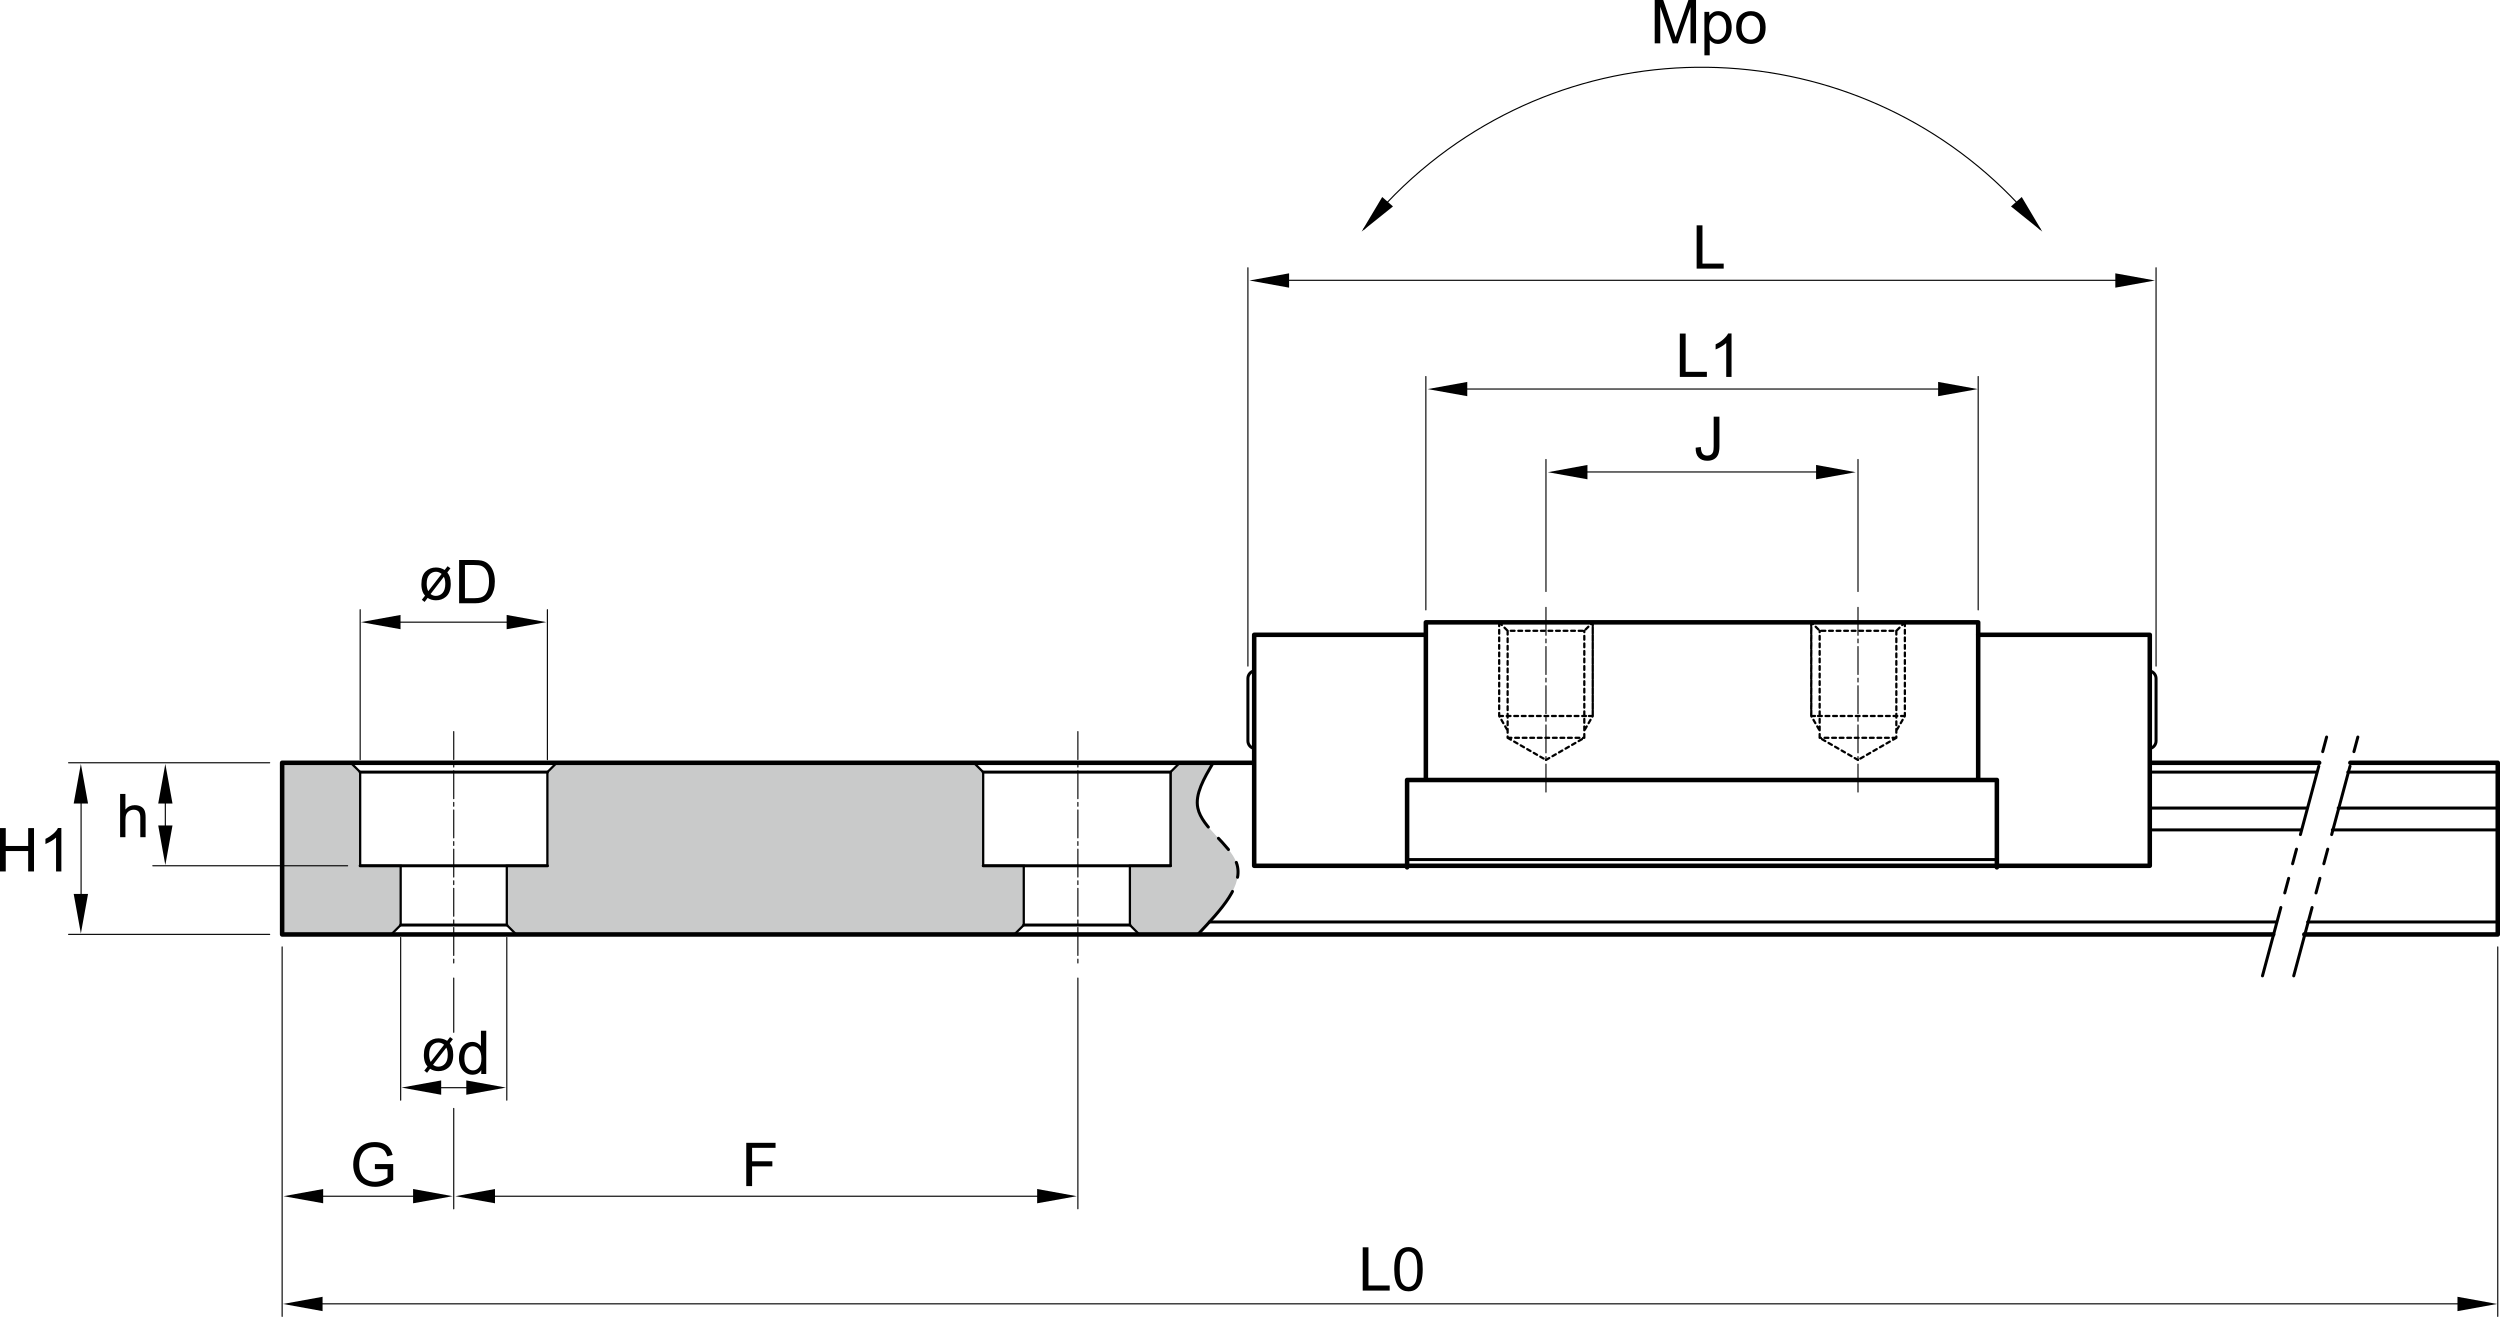 <?xml version="1.0" encoding="utf-8"?>
<!-- Generator: Adobe Illustrator 24.2.3, SVG Export Plug-In . SVG Version: 6.00 Build 0)  -->
<svg version="1.2" baseProfile="tiny" xmlns="http://www.w3.org/2000/svg" xmlns:xlink="http://www.w3.org/1999/xlink" x="0px"
	 y="0px" viewBox="0 0 334.5 176.2" overflow="visible" xml:space="preserve">
<g id="Layer_2" display="none">
	<rect x="-62.89" y="-38.59" display="inline" stroke="#FFFFFF" stroke-miterlimit="10" width="477.67" height="266.51"/>
</g>
<g id="Layer_1">
	<polygon fill="#C9CACA" points="53.61,115.84 48.19,115.84 48.19,103.31 46.93,102.06 37.75,102.06 37.75,125.02 52.36,125.02 
		53.61,123.77 	"/>
	<g>
		<polygon fill="#C9CACA" points="136.98,115.84 131.55,115.84 131.55,103.31 130.3,102.06 74.49,102.06 73.24,103.31 73.24,115.84 
			67.81,115.84 67.81,123.77 69.06,125.02 135.73,125.02 136.98,123.77 		"/>
		<path fill="#C9CACA" d="M165.43,115.41c-0.89-2.45-4.61-4.67-5.16-7.3c-0.4-1.88,0.83-3.96,2.05-6.06h-4.46l-1.25,1.25v12.53
			h-5.43v7.93l1.25,1.25h7.84C163.39,121.71,166.52,118.39,165.43,115.41z"/>
	</g>
	
		<line fill="none" stroke="#000000" stroke-width="0.089" stroke-linecap="round" stroke-linejoin="round" x1="156.74" y1="103.31" x2="156.74" y2="115.84"/>
	<path fill="none" stroke="#000000" stroke-width="0.404" stroke-linecap="round" stroke-linejoin="round" d="M314.14,103.31h20.06
		 M287.64,103.31h22.32 M312.85,108.12h21.34 M287.64,108.12h21.04 M312.07,111.04h22.12 M287.64,111.04h20.25 M308.77,123.36h25.43
		 M161.82,123.36h142.77 M287.64,100.16c0.49-0.1,0.84-0.53,0.84-1.02v-8.35c0-0.49-0.35-0.92-0.84-1.02 M167.81,89.76
		c-0.49,0.1-0.84,0.53-0.84,1.02v8.35c0,0.5,0.35,0.92,0.84,1.02 M267.18,115.01h-78.91"/>
	
		<path fill="none" stroke="#000000" stroke-width="0.404" stroke-linecap="round" stroke-linejoin="round" stroke-dasharray="9.469,2.021,2.021,2.021,2.021,2.021" d="
		M306.9,130.57l9.09-33.85 M302.72,130.57l9.09-33.85"/>
	<polygon fill="none" stroke="#000000" stroke-width="0.303" points="69.06,125.02 67.81,123.77 67.81,115.84 73.24,115.84 
		73.24,103.31 74.49,102.06 46.93,102.06 48.19,103.31 48.19,115.84 53.61,115.84 53.61,123.77 52.36,125.02 	"/>
	<path fill="none" stroke="#000000" stroke-width="0.404" stroke-linecap="round" stroke-linejoin="round" d="M53.61,123.77h14.2
		 M73.24,115.84H48.19 M48.19,103.31h25.05"/>
	<polygon fill="none" stroke="#000000" stroke-width="0.303" points="152.43,125.02 151.18,123.77 151.18,115.84 156.61,115.84 
		156.61,103.31 157.86,102.06 130.3,102.06 131.55,103.31 131.55,115.84 136.98,115.84 136.98,123.77 135.73,125.02 	"/>
	<path fill="none" stroke="#000000" stroke-width="0.404" stroke-linecap="round" stroke-linejoin="round" d="M136.98,123.77h14.2
		 M156.61,115.84h-25.05 M131.55,103.31h25.05"/>
	<polygon points="9.86,107.51 11.78,107.51 10.82,102.21 	"/>
	<polygon points="21.17,107.51 23.08,107.51 22.12,102.21 	"/>
	<polygon points="53.59,84.19 53.59,82.28 48.29,83.24 	"/>
	<polygon points="67.79,84.19 67.79,82.28 73.09,83.24 	"/>
	<polygon points="172.48,38.49 172.48,36.57 167.18,37.53 	"/>
	<polygon points="186.38,27.62 184.94,26.36 182.18,30.99 	"/>
	<polygon points="269.07,27.62 270.51,26.36 273.26,30.99 	"/>
	<polygon points="283.03,38.49 283.03,36.57 288.33,37.53 	"/>
	<polygon points="259.32,53.01 259.32,51.1 264.62,52.06 	"/>
	<polygon points="196.32,53.01 196.32,51.1 191.02,52.06 	"/>
	<polygon points="212.4,64.13 212.4,62.21 207.1,63.18 	"/>
	<polygon points="242.99,64.13 242.99,62.21 248.29,63.18 	"/>
	<polygon points="59.03,146.48 59.03,144.56 53.73,145.52 	"/>
	<polygon points="62.39,146.48 62.39,144.56 67.69,145.52 	"/>
	<polygon points="66.23,161 66.23,159.09 60.93,160.05 	"/>
	<polygon points="43.24,161 43.24,159.09 37.94,160.05 	"/>
	<polygon points="55.27,161 55.27,159.09 60.57,160.05 	"/>
	<polygon points="138.77,161 138.77,159.09 144.07,160.05 	"/>
	<polygon points="43.16,175.43 43.16,173.51 37.86,174.47 	"/>
	<polygon points="328.81,175.43 328.81,173.51 334.11,174.47 	"/>
	<polygon points="9.86,119.61 11.78,119.61 10.82,124.91 	"/>
	<polygon points="21.17,110.45 23.08,110.45 22.12,115.75 	"/>
	<path d="M221.4,5.79V0h1.14l1.38,4.1c0.13,0.38,0.22,0.67,0.28,0.86c0.07-0.21,0.17-0.52,0.31-0.93l1.4-4.03h1.02v5.79h-0.74V0.95
		l-1.69,4.85h-0.69l-1.67-4.91v4.91H221.4"/>
	<path d="M228.68,3.72c0,0.54,0.11,0.94,0.33,1.2c0.22,0.26,0.49,0.39,0.8,0.39c0.32,0,0.59-0.13,0.82-0.4
		c0.23-0.27,0.34-0.68,0.34-1.25c0-0.54-0.11-0.94-0.33-1.2c-0.22-0.27-0.49-0.4-0.79-0.4c-0.3,0-0.57,0.14-0.81,0.43
		C228.8,2.76,228.68,3.18,228.68,3.72 M228.05,7.4V1.59h0.65v0.54c0.15-0.21,0.33-0.37,0.52-0.48c0.19-0.11,0.43-0.16,0.7-0.16
		c0.36,0,0.68,0.09,0.95,0.28c0.27,0.18,0.48,0.45,0.62,0.78c0.14,0.34,0.21,0.71,0.21,1.11c0,0.43-0.08,0.82-0.23,1.16
		c-0.15,0.34-0.38,0.61-0.67,0.79c-0.3,0.18-0.6,0.27-0.93,0.27c-0.24,0-0.45-0.05-0.64-0.15c-0.19-0.1-0.34-0.23-0.47-0.38V7.4
		H228.05z"/>
	<path d="M233.02,3.69c0,0.54,0.12,0.94,0.35,1.21c0.24,0.27,0.53,0.4,0.89,0.4c0.36,0,0.65-0.14,0.89-0.4
		c0.24-0.27,0.35-0.68,0.35-1.23c0-0.52-0.12-0.92-0.36-1.18c-0.24-0.27-0.53-0.4-0.88-0.4c-0.35,0-0.65,0.13-0.89,0.4
		C233.14,2.75,233.02,3.15,233.02,3.69 M232.3,3.69c0-0.78,0.22-1.35,0.65-1.73c0.36-0.31,0.8-0.47,1.32-0.47
		c0.58,0,1.05,0.19,1.42,0.57c0.36,0.38,0.55,0.9,0.55,1.57c0,0.54-0.08,0.96-0.24,1.27c-0.16,0.31-0.4,0.55-0.71,0.72
		c-0.31,0.17-0.65,0.26-1.01,0.26c-0.59,0-1.06-0.19-1.42-0.57C232.48,4.95,232.3,4.4,232.3,3.69"/>
	<polygon points="227.01,35.94 227.01,30.15 227.79,30.15 227.79,35.27 230.63,35.27 230.63,35.94 	"/>
	<polygon points="224.76,50.43 224.76,44.63 225.54,44.63 225.54,49.75 228.38,49.75 228.38,50.43 	"/>
	<path d="M231.68,50.43h-0.71V45.9c-0.17,0.16-0.4,0.33-0.67,0.49c-0.28,0.16-0.53,0.29-0.75,0.37v-0.69
		c0.4-0.19,0.74-0.41,1.04-0.68c0.3-0.27,0.51-0.52,0.63-0.77h0.46V50.43"/>
	<path d="M226.88,59.9l0.69-0.09c0.02,0.44,0.1,0.74,0.25,0.91c0.15,0.16,0.35,0.24,0.61,0.24c0.19,0,0.35-0.04,0.49-0.13
		c0.14-0.09,0.23-0.21,0.29-0.36c0.05-0.15,0.08-0.39,0.08-0.73v-3.99h0.77v3.95c0,0.49-0.06,0.86-0.18,1.13
		c-0.12,0.27-0.3,0.47-0.55,0.61c-0.25,0.14-0.55,0.21-0.89,0.21c-0.51,0-0.89-0.15-1.16-0.44
		C226.99,60.91,226.87,60.48,226.88,59.9"/>
	<path d="M59.39,77.17l-1.78,2.31c0.21,0.16,0.44,0.25,0.7,0.25c0.36,0,0.67-0.13,0.91-0.4c0.24-0.27,0.36-0.67,0.36-1.21
		c0-0.2-0.02-0.38-0.05-0.52C59.51,77.48,59.46,77.34,59.39,77.17 M59.09,76.79c-0.24-0.19-0.49-0.29-0.76-0.29
		c-0.35,0-0.64,0.14-0.88,0.4c-0.24,0.27-0.36,0.67-0.36,1.21c0,0.4,0.07,0.73,0.21,0.99L59.09,76.79z M59.5,76.26l0.39-0.5
		l0.38,0.28l-0.42,0.55c0.16,0.23,0.28,0.43,0.34,0.62c0.08,0.26,0.12,0.57,0.12,0.92c0,0.79-0.22,1.37-0.67,1.74
		c-0.36,0.3-0.8,0.45-1.31,0.45c-0.42,0-0.79-0.11-1.11-0.32l-0.41,0.54l-0.37-0.29l0.43-0.55c-0.16-0.18-0.26-0.36-0.33-0.54
		c-0.1-0.29-0.16-0.61-0.16-0.98c0-0.79,0.2-1.37,0.58-1.72c0.39-0.36,0.84-0.53,1.37-0.53c0.22,0,0.41,0.03,0.6,0.08
		C59.1,76.06,59.29,76.15,59.5,76.26"/>
	<path d="M62.21,80.04h1.23c0.38,0,0.68-0.04,0.9-0.11c0.22-0.07,0.39-0.17,0.52-0.3c0.18-0.18,0.32-0.43,0.42-0.74
		c0.1-0.31,0.15-0.68,0.15-1.12c0-0.61-0.1-1.08-0.3-1.4c-0.2-0.33-0.44-0.55-0.72-0.65c-0.2-0.08-0.53-0.12-0.99-0.12h-1.21V80.04
		 M61.43,80.72v-5.79h1.99c0.45,0,0.79,0.03,1.03,0.08c0.33,0.08,0.61,0.21,0.85,0.42c0.31,0.26,0.53,0.59,0.68,0.99
		c0.15,0.4,0.23,0.86,0.23,1.38c0,0.44-0.05,0.83-0.15,1.17c-0.1,0.34-0.23,0.62-0.39,0.84c-0.16,0.22-0.34,0.4-0.53,0.52
		c-0.19,0.13-0.42,0.23-0.69,0.29c-0.27,0.07-0.58,0.1-0.93,0.1H61.43z"/>
	<path d="M59.72,140.17l-1.78,2.3c0.21,0.16,0.44,0.25,0.7,0.25c0.37,0,0.67-0.13,0.91-0.4c0.24-0.27,0.36-0.67,0.36-1.21
		c0-0.2-0.02-0.38-0.05-0.52C59.84,140.47,59.79,140.33,59.72,140.17 M59.42,139.78c-0.24-0.19-0.49-0.29-0.76-0.29
		c-0.35,0-0.65,0.14-0.88,0.4c-0.24,0.27-0.36,0.67-0.36,1.2c0,0.4,0.07,0.73,0.21,0.99L59.42,139.78z M59.83,139.26l0.39-0.5
		l0.38,0.28l-0.42,0.55c0.16,0.23,0.28,0.43,0.34,0.62c0.08,0.26,0.12,0.57,0.12,0.92c0,0.79-0.22,1.37-0.67,1.74
		c-0.36,0.3-0.8,0.45-1.31,0.45c-0.42,0-0.79-0.11-1.11-0.32l-0.41,0.54l-0.37-0.29l0.43-0.55c-0.16-0.18-0.26-0.36-0.33-0.54
		c-0.1-0.29-0.16-0.61-0.16-0.98c0-0.79,0.2-1.37,0.58-1.72c0.39-0.36,0.84-0.53,1.37-0.53c0.22,0,0.41,0.03,0.6,0.08
		C59.43,139.05,59.62,139.14,59.83,139.26"/>
	<path d="M62.13,141.61c0,0.54,0.12,0.94,0.34,1.21c0.23,0.27,0.5,0.4,0.81,0.4c0.31,0,0.58-0.13,0.8-0.38
		c0.22-0.26,0.33-0.65,0.33-1.17c0-0.58-0.11-1-0.33-1.27c-0.22-0.27-0.5-0.41-0.82-0.41c-0.32,0-0.58,0.13-0.8,0.39
		C62.24,140.65,62.13,141.06,62.13,141.61 M64.39,143.71v-0.53c-0.27,0.42-0.66,0.62-1.18,0.62c-0.33,0-0.64-0.09-0.92-0.28
		c-0.28-0.18-0.5-0.44-0.65-0.77c-0.15-0.33-0.23-0.71-0.23-1.14c0-0.42,0.07-0.8,0.21-1.14c0.14-0.34,0.35-0.6,0.63-0.79
		c0.28-0.18,0.59-0.27,0.94-0.27c0.25,0,0.48,0.05,0.68,0.16c0.2,0.11,0.36,0.24,0.48,0.41v-2.07h0.71v5.79H64.39z"/>
	<path d="M50.16,156.43v-0.68h2.45v2.14c-0.38,0.3-0.76,0.53-1.17,0.68c-0.4,0.15-0.81,0.23-1.23,0.23c-0.57,0-1.09-0.12-1.55-0.37
		c-0.46-0.24-0.82-0.59-1.05-1.06c-0.24-0.46-0.35-0.97-0.35-1.54c0-0.56,0.12-1.09,0.35-1.58c0.24-0.49,0.58-0.85,1.02-1.09
		c0.44-0.24,0.95-0.35,1.53-0.35c0.42,0,0.8,0.07,1.14,0.2c0.34,0.14,0.6,0.33,0.79,0.57c0.19,0.24,0.34,0.56,0.44,0.95l-0.71,0.19
		c-0.09-0.29-0.2-0.52-0.32-0.69c-0.13-0.17-0.31-0.3-0.55-0.4c-0.24-0.1-0.5-0.15-0.79-0.15c-0.35,0-0.65,0.05-0.9,0.16
		c-0.25,0.11-0.46,0.25-0.62,0.42c-0.15,0.17-0.28,0.37-0.36,0.57c-0.15,0.36-0.22,0.75-0.22,1.16c0,0.52,0.09,0.95,0.27,1.3
		c0.18,0.35,0.43,0.61,0.77,0.78c0.34,0.17,0.7,0.25,1.08,0.25c0.33,0,0.65-0.07,0.96-0.19c0.31-0.13,0.55-0.26,0.71-0.41v-1.09
		H50.16"/>
	<polygon points="99.85,158.7 99.85,152.91 103.77,152.91 103.77,153.58 100.63,153.58 100.63,155.38 103.34,155.38 103.34,156.06 
		100.63,156.06 100.63,158.7 	"/>
	<polygon points="182.33,172.68 182.33,166.89 183.1,166.89 183.1,172 185.94,172 185.94,172.68 	"/>
	<path d="M187.28,169.82c0,0.95,0.11,1.59,0.34,1.9c0.23,0.31,0.51,0.47,0.84,0.47s0.61-0.16,0.84-0.47
		c0.23-0.32,0.34-0.95,0.34-1.9c0-0.95-0.11-1.59-0.34-1.9c-0.22-0.31-0.51-0.47-0.85-0.47c-0.33,0-0.6,0.14-0.8,0.42
		C187.4,168.22,187.28,168.87,187.28,169.82 M186.55,169.82c0-0.68,0.07-1.24,0.21-1.66c0.14-0.42,0.35-0.74,0.63-0.96
		c0.28-0.22,0.63-0.34,1.06-0.34c0.31,0,0.59,0.06,0.83,0.19c0.24,0.12,0.43,0.3,0.59,0.54c0.15,0.23,0.27,0.52,0.36,0.86
		c0.09,0.34,0.13,0.79,0.13,1.37c0,0.68-0.07,1.23-0.21,1.65c-0.14,0.42-0.35,0.74-0.63,0.97c-0.28,0.23-0.63,0.34-1.06,0.34
		c-0.56,0-1-0.2-1.33-0.59C186.75,171.7,186.55,170.91,186.55,169.82"/>
	<polygon points="0,116.6 0,110.8 0.77,110.8 0.77,113.19 3.77,113.19 3.77,110.8 4.55,110.8 4.55,116.6 3.77,116.6 3.77,113.87 
		0.77,113.87 0.77,116.6 	"/>
	<path d="M8.21,116.6H7.5v-4.53c-0.17,0.16-0.4,0.33-0.67,0.49c-0.28,0.16-0.53,0.28-0.75,0.37v-0.69c0.4-0.19,0.74-0.42,1.04-0.68
		c0.3-0.26,0.51-0.52,0.63-0.77h0.46V116.6"/>
	<path d="M16.07,112.02v-5.79h0.71v2.08c0.33-0.39,0.75-0.58,1.25-0.58c0.31,0,0.58,0.06,0.81,0.18c0.23,0.12,0.39,0.29,0.49,0.51
		c0.1,0.22,0.15,0.53,0.15,0.94v2.66h-0.71v-2.66c0-0.35-0.08-0.61-0.23-0.78c-0.16-0.16-0.37-0.24-0.65-0.24
		c-0.21,0-0.41,0.05-0.59,0.16c-0.18,0.11-0.32,0.26-0.4,0.45c-0.08,0.19-0.12,0.44-0.12,0.77v2.3H16.07"/>
	<path fill="none" stroke="#000000" stroke-width="0.606" stroke-linecap="round" stroke-linejoin="round" d="M314.48,102.06h19.72
		v22.97h-25.88 M287.64,102.06h22.66 M167.81,102.06H37.75v22.97h266.4 M190.77,84.94h-22.96v30.9h119.83v-30.9h-22.97
		 M188.27,116.05v-11.69h78.91v11.69 M264.68,104.3V83.27h-73.9v21.03"/>
	
		<path fill="none" stroke="#000000" stroke-width="0.404" stroke-linecap="round" stroke-linejoin="round" stroke-dasharray="9.469,2.021,2.021,2.021,2.021,2.021" d="
		M162.32,102.06c-1.22,2.09-2.45,4.18-2.05,6.06c0.55,2.63,4.27,4.85,5.16,7.3c1.09,2.98-2.04,6.3-5.16,9.61"/>
	
		<path fill="none" stroke="#000000" stroke-width="0.303" stroke-linecap="round" stroke-linejoin="round" stroke-dasharray="0.505,0.505" d="
		M254.87,83.27l-1.13,1.13h-10.26l-1.13-1.13V95.8 M254.87,83.27V95.8 M253.73,84.4v14.32 M254.87,83.27V95.8l-1.13,1.95
		 M254.87,95.8h-1.05 M253.73,98.72l-5.13,2.96 M243.47,98.72V84.4 M242.34,83.27V95.8l1.13,1.95 M254.87,95.8h-12.53 M253.73,98.72
		h-10.26 M242.34,95.8h1.04 M248.6,101.68l-5.13-2.96 M200.59,83.27l1.13,1.13h10.26l1.13-1.13V95.8 M200.59,83.27V95.8
		 M201.72,84.4v14.32 M200.59,83.27V95.8l1.13,1.95 M200.59,95.8h1.04 M201.72,98.72l5.13,2.96 M211.98,98.72V84.4 M213.11,83.27
		V95.8l-1.13,1.95 M200.59,95.8h12.53 M201.72,98.72h10.26 M213.11,95.8h-1.04 M206.85,101.68l5.13-2.96"/>
	
		<path fill="none" stroke="#000000" stroke-width="0.152" stroke-linecap="round" stroke-linejoin="round" stroke-dasharray="3.728,0.505,0.505,0.505" d="
		M60.71,97.89v31.32 M248.6,105.97V80.81 M206.85,105.97V80.81 M144.22,97.89v31.32"/>
	<path fill="none" stroke="#000000" stroke-width="0.152" stroke-linecap="round" stroke-linejoin="round" d="M10.85,120.01v-12.94
		 M36.08,102.06H9.18 M36.08,125.02H9.18 M22.12,110.83v-3.76 M46.51,115.84H20.45 M53.19,83.25h15.03 M73.24,101.64V81.58
		 M48.19,101.64V81.58 M60.71,148.31v13.43 M42.76,160.06H55.7 M60.71,130.87v7.25 M65.72,160.06h73.48 M144.22,130.87v30.86
		 M58.62,145.53h4.17 M67.81,125.44v21.76 M53.61,125.44v21.76 M42.76,174.45h286.43 M334.2,126.7v49.43 M37.75,126.7v49.43
		 M171.99,37.5h111.48 M288.48,89.12V35.83 M166.97,89.12V35.83 M195.79,52.05h63.88 M264.68,81.6V50.38 M190.78,81.6V50.38
		 M211.86,63.15h31.73 M248.6,79.14V61.48 M206.85,79.14V61.48 M272.94,30.64c-20.12-24.97-56.67-28.91-81.64-8.8
		c-3.24,2.61-6.19,5.56-8.8,8.8"/>
</g>
</svg>
